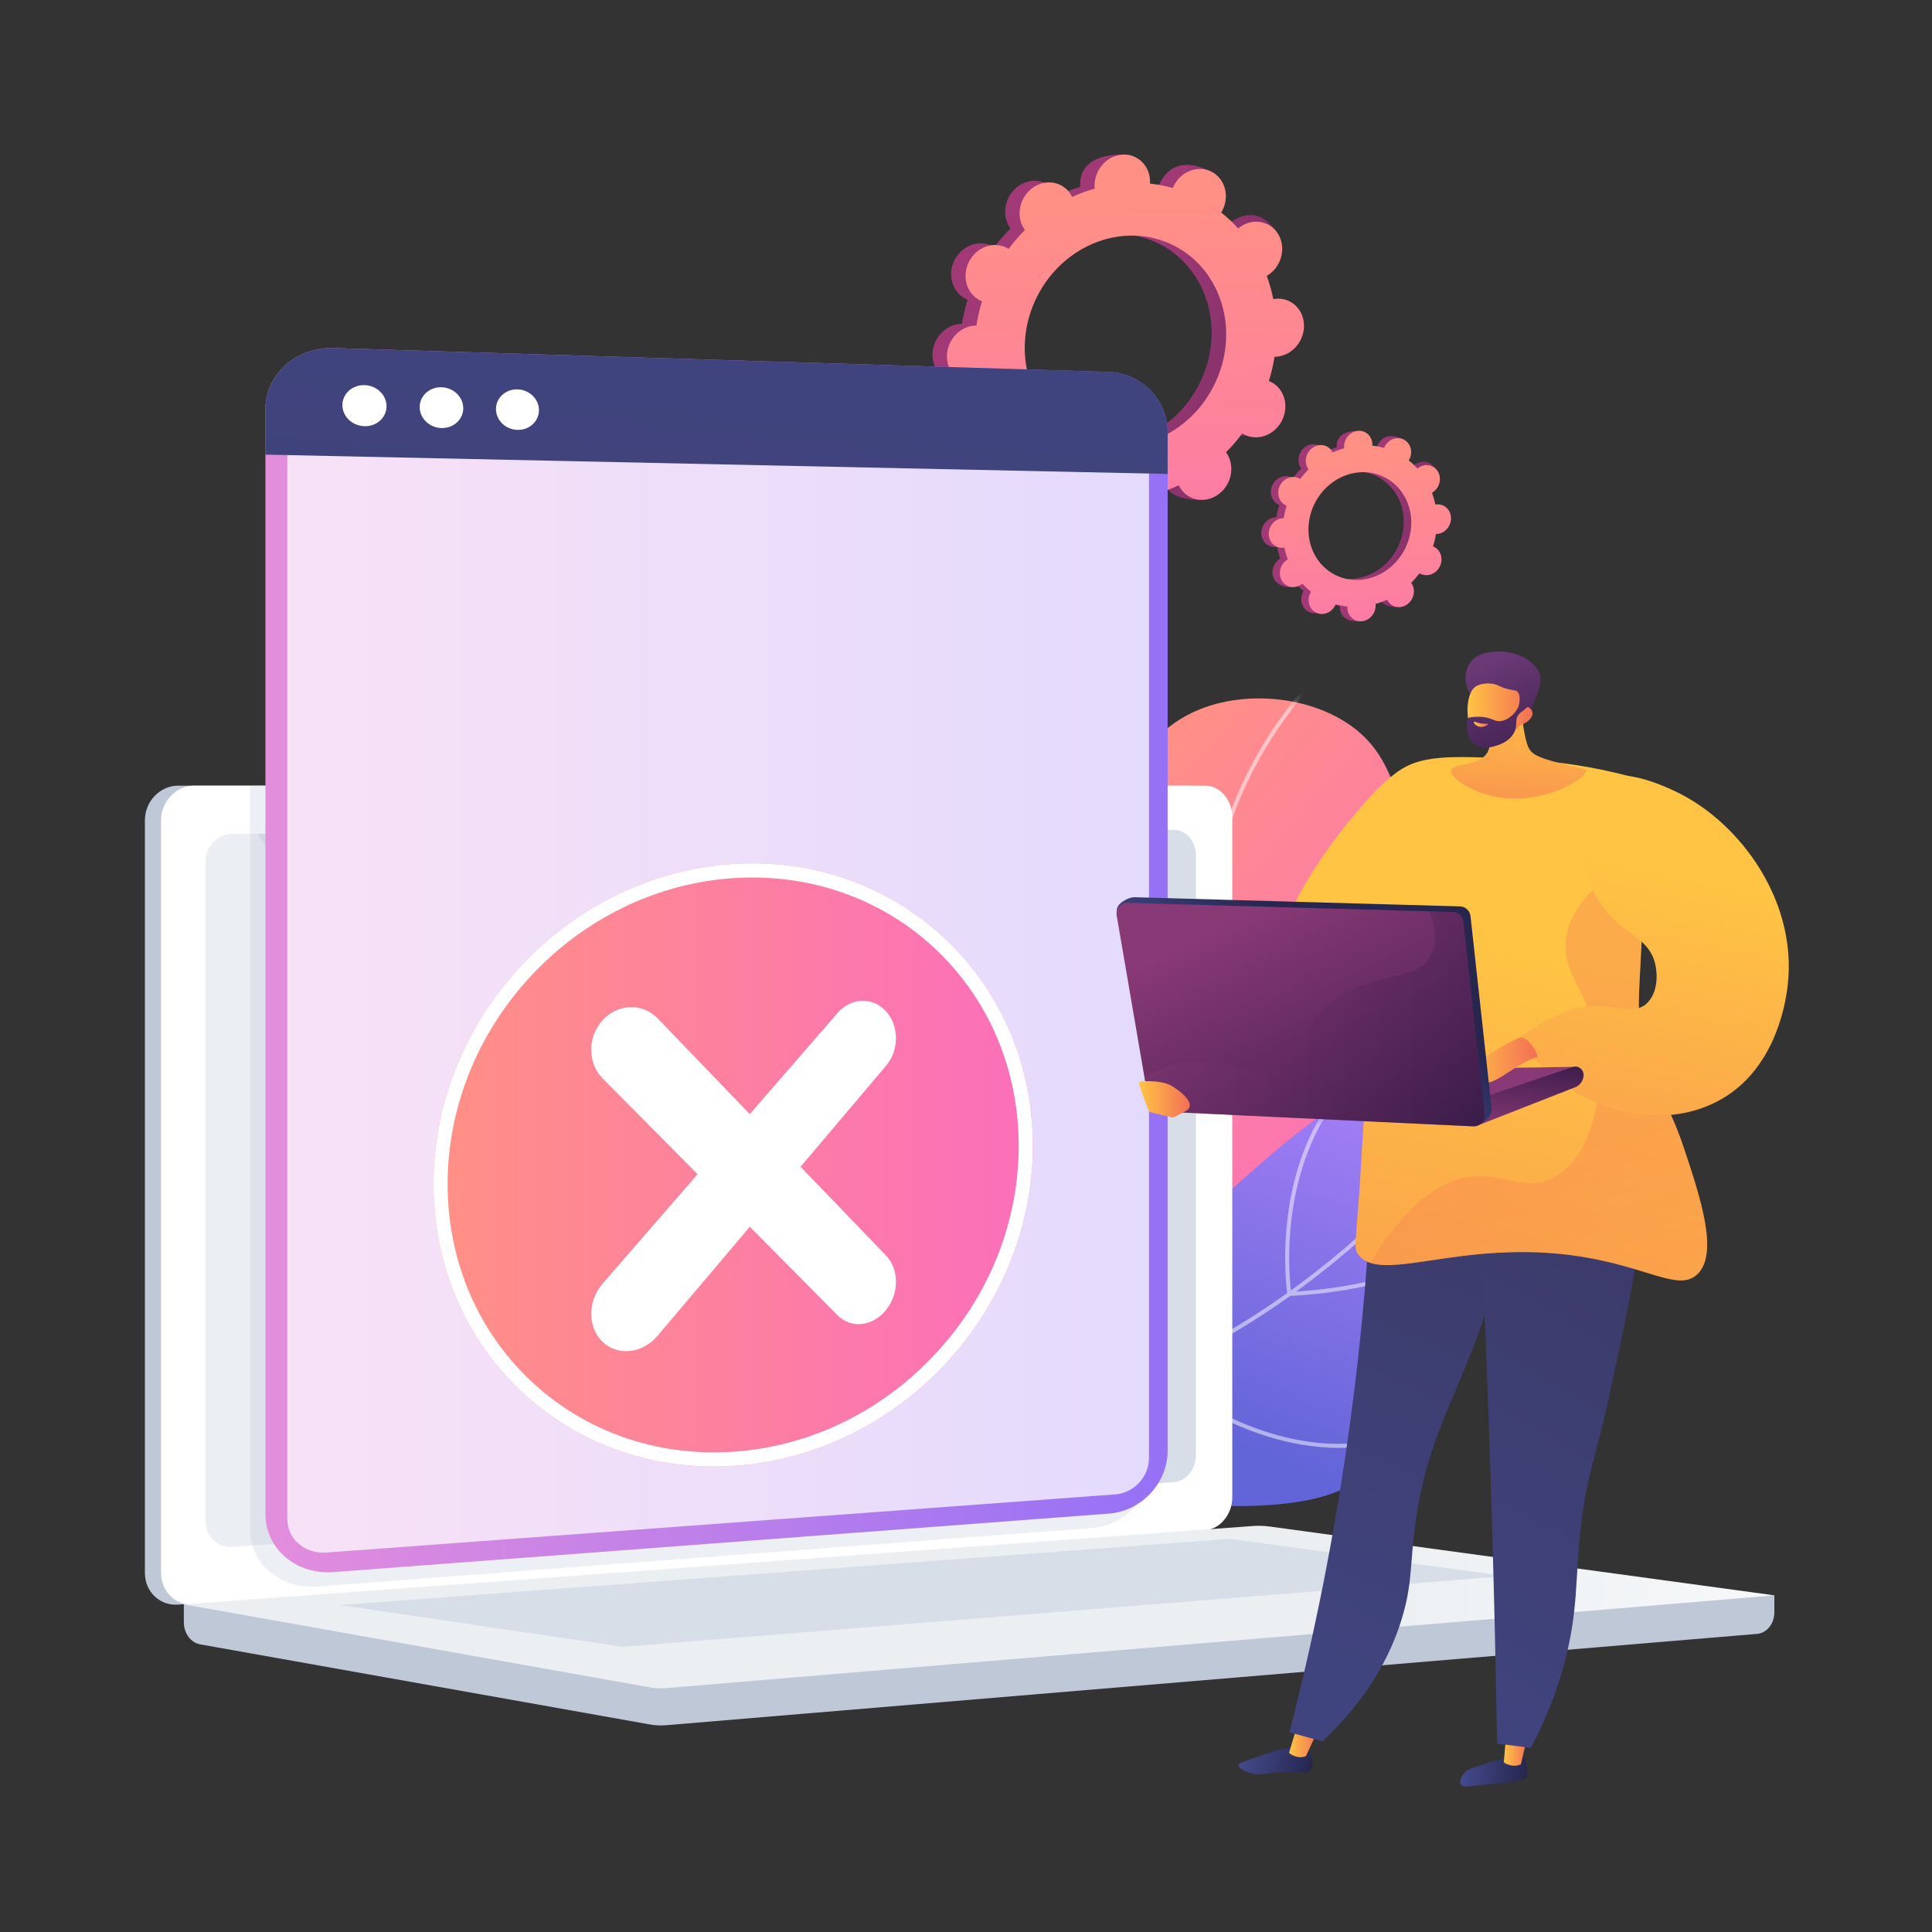 <svg width="200" height="200" viewBox="0 0 200 200" fill="none" xmlns="http://www.w3.org/2000/svg">
<rect x="0" y="0" width="200" height="200" fill="#333333" stroke="none"/>
<path d="M105.185 146.096C100.369 147.429 96.62 141.88 99.654 137.911C100.597 136.678 101.491 135.349 102.314 133.918C108.43 123.284 105.269 116.303 110.777 97.054C114.26 84.883 116.813 76.425 124.168 73.44C129.932 71.101 137.954 72.404 141.857 76.949C145.103 80.728 145.881 87.191 145.501 91.564C145.192 95.128 144.096 97.492 145.603 99.798C147.144 102.156 149.585 101.673 151.117 103.52C154.224 107.265 149.66 115.85 148.922 117.238C140.717 132.673 122.699 139.873 114.802 142.919C112.141 143.945 108.923 145.06 105.185 146.096Z" fill="url(#paint0_linear_131_7824)"/>
<mask id="mask0_131_7824" style="mask-type:luminance" maskUnits="userSpaceOnUse" x="97" y="72" width="56" height="75">
<path d="M103.636 146.512C99.24 147.657 95.913 142.493 98.801 138.986C100.058 137.46 101.246 135.776 102.314 133.918C108.43 123.284 105.269 116.303 110.778 97.054C114.26 84.883 116.813 76.425 124.168 73.44C129.932 71.101 137.954 72.404 141.857 76.949C145.103 80.728 145.881 87.191 145.501 91.564C145.192 95.128 144.096 97.492 145.604 99.798C147.144 102.156 149.585 101.673 151.117 103.52C154.224 107.265 149.66 115.85 148.922 117.238C140.717 132.673 122.699 139.873 114.802 142.919C111.781 144.085 108.041 145.364 103.636 146.512Z" fill="white"/>
</mask>
<g mask="url(#mask0_131_7824)">
<g opacity="0.5">
<path d="M80.282 151.471L80.236 151.055C87.955 150.191 94.824 148.561 100.652 146.21C109.242 142.744 115.308 137.796 118.679 131.501C121.321 126.57 122.266 120.998 123.575 113.286C124.619 107.129 124.804 102.671 124.967 98.737C125.181 93.592 125.35 89.528 127.36 84.084C129.399 78.56 132.72 73.401 137.229 68.751L137.529 69.042C133.061 73.651 129.772 78.76 127.752 84.229C125.765 89.612 125.598 93.646 125.386 98.755C125.222 102.701 125.036 107.173 123.987 113.356C122.722 120.816 121.722 126.708 119.048 131.699C115.629 138.082 109.492 143.095 100.809 146.598C94.945 148.963 88.039 150.602 80.282 151.471Z" fill="white"/>
<path d="M124.507 109.036L124.321 108.891C124.285 108.863 120.724 106.049 117.772 100.885C115.047 96.119 112.291 88.315 114.638 78.201L115.046 78.296C112.73 88.277 115.447 95.976 118.135 100.677C120.666 105.104 123.638 107.77 124.396 108.411C130.496 98.362 138.106 93.031 143.432 90.326C149.249 87.371 153.685 86.819 153.729 86.814L153.779 87.229C153.735 87.234 149.358 87.781 143.604 90.708C138.295 93.408 130.694 98.744 124.629 108.834L124.507 109.036Z" fill="white"/>
<path d="M121.181 125.582L121.129 125.439C121.104 125.371 118.624 118.575 114.805 112.25C111.01 105.965 99.56 101.174 99.445 101.126L99.605 100.739C99.721 100.788 111.297 105.63 115.163 112.033C118.695 117.883 121.088 124.132 121.469 125.152C134.929 124.51 155.745 98.745 155.954 98.484L156.281 98.746C156.228 98.811 150.92 105.405 144.005 111.969C134.698 120.804 127.069 125.383 121.333 125.577L121.181 125.582Z" fill="white"/>
<path d="M111.154 146.061C106.491 146.061 103.51 145.672 103.468 145.666L103.054 145.611L103.346 145.313C107.956 140.595 108.986 134.661 106.406 127.675C104.475 122.444 101.136 118.565 101.103 118.527L101.419 118.253C101.453 118.292 104.841 122.229 106.799 127.53C109.347 134.431 108.356 140.565 103.937 145.3C105.451 145.463 110.98 145.955 118.209 145.347C126.03 144.689 137.497 142.571 147.711 136.22L167.557 123.878L167.778 124.233L147.932 136.575C137.644 142.972 126.103 145.104 118.233 145.765C115.616 145.985 113.22 146.061 111.154 146.061Z" fill="white"/>
</g>
</g>
<path d="M95.408 146.585C102.094 150.502 111.171 154.537 121.504 155.557C124.142 155.817 140.433 157.425 142.301 150.66C142.959 148.277 141.272 146.867 142.096 143.666C143.072 139.872 146.066 139.423 149.839 136.169C152.09 134.228 158.677 128.546 156.687 122.148C155.497 118.325 151.298 114.419 147.117 113.154C140.984 111.299 136.092 115.488 127.936 122.72C120.707 129.131 120.264 131.472 114.977 135.998C111.054 139.357 104.898 143.546 95.408 146.585Z" fill="url(#paint1_linear_131_7824)"/>
<mask id="mask1_131_7824" style="mask-type:luminance" maskUnits="userSpaceOnUse" x="95" y="112" width="63" height="44">
<path d="M95.408 146.585C102.094 150.502 111.171 154.537 121.504 155.557C124.142 155.817 140.433 157.425 142.301 150.66C142.959 148.277 141.272 146.867 142.096 143.666C143.072 139.872 146.066 139.423 149.839 136.169C152.09 134.228 158.677 128.546 156.687 122.148C155.497 118.325 151.298 114.419 147.117 113.154C140.984 111.299 136.092 115.488 127.936 122.72C120.707 129.131 120.264 131.472 114.977 135.998C111.054 139.357 104.898 143.546 95.408 146.585Z" fill="white"/>
</mask>
<g mask="url(#mask1_131_7824)">
<g opacity="0.5">
<path d="M98.844 146.676C94.664 146.676 90.567 146.088 86.568 144.91C78.814 142.626 71.706 138.305 65.442 132.067L65.737 131.771C71.951 137.959 78.999 142.245 86.686 144.509C96.924 147.524 107.826 146.635 119.089 141.869C130.823 136.902 140.009 128.971 145.648 123.193C149.548 119.197 152.31 113.873 153.857 107.371L154.264 107.468C152.7 114.045 149.902 119.434 145.948 123.485C140.281 129.291 131.05 137.261 119.252 142.254C112.292 145.2 105.465 146.676 98.844 146.676Z" fill="white"/>
<path d="M133.296 134.167L133.266 133.981C133.244 133.844 131.196 120.199 139.865 111.453L140.162 111.748C132.193 119.788 133.443 132.072 133.654 133.729C153.165 132.667 159.107 122.035 160.467 118.792C160.505 118.702 160.53 118.645 160.541 118.626L160.902 118.839L160.721 118.733L160.904 118.835C160.894 118.853 160.878 118.894 160.853 118.954C159.465 122.264 153.39 133.142 133.483 134.157L133.296 134.167Z" fill="white"/>
<path d="M138.68 149.887C138.657 149.887 138.634 149.887 138.611 149.887C134.224 149.874 127.302 148.519 119.237 142.142L119.149 142.072L119.158 141.961C119.166 141.856 120.082 131.396 127.388 120.674L134.748 109.873L135.093 110.108L127.734 120.909C120.895 130.945 119.704 140.74 119.586 141.884C123.989 145.349 130.837 149.445 138.612 149.469C138.634 149.469 138.657 149.469 138.678 149.469C143.304 149.469 146.088 148.003 146.116 147.988L146.314 148.357C146.197 148.42 143.408 149.887 138.68 149.887Z" fill="white"/>
</g>
</g>
<path d="M146.289 59.31C146.999 59.671 147.89 59.34 148.28 58.572C148.67 57.804 148.411 56.889 147.701 56.529C147.665 56.51 147.627 56.495 147.59 56.48C147.721 56.055 147.821 55.626 147.887 55.198C147.928 55.198 147.969 55.197 148.01 55.193C148.82 55.121 149.462 54.377 149.445 53.532C149.428 52.687 148.758 52.06 147.949 52.132C147.907 52.136 147.865 52.143 147.824 52.15C147.739 51.731 147.623 51.322 147.477 50.926C147.515 50.904 147.552 50.882 147.588 50.856C148.28 50.371 148.502 49.414 148.082 48.718C147.663 48.022 146.762 47.851 146.069 48.336C146.034 48.361 146 48.388 145.967 48.415C145.694 48.113 145.394 47.833 145.069 47.577C145.092 47.539 145.115 47.502 145.135 47.462C145.525 46.694 146.034 45.855 145.319 45.506C143.666 44.698 142.956 45.389 142.566 46.157C142.546 46.197 142.528 46.238 142.512 46.278C142.114 46.167 141.71 46.09 141.305 46.048C141.308 46.005 141.31 45.962 141.309 45.919C141.292 45.074 141.542 44.616 140.73 44.6C138.959 44.566 138.361 45.335 138.378 46.18C138.379 46.224 138.382 46.268 138.387 46.31C137.981 46.426 137.582 46.574 137.194 46.753C137.176 46.715 137.156 46.678 137.135 46.642C136.715 45.946 135.814 45.775 135.122 46.26C134.429 46.745 134.208 47.702 134.627 48.398C134.649 48.434 134.672 48.467 134.696 48.5C134.389 48.807 134.102 49.14 133.837 49.497C133.803 49.475 133.768 49.454 133.731 49.436C133.022 49.076 132.13 49.406 131.74 50.174C131.351 50.943 131.609 51.857 132.319 52.217C132.355 52.236 132.393 52.252 132.431 52.267C132.299 52.692 132.199 53.12 132.133 53.549C132.092 53.549 132.051 53.549 132.01 53.553C131.201 53.625 130.558 54.369 130.575 55.214C130.592 56.059 131.262 56.686 132.071 56.614C132.114 56.61 132.155 56.604 132.197 56.596C132.281 57.015 132.397 57.424 132.543 57.82C132.506 57.842 132.469 57.865 132.433 57.89C131.74 58.375 131.519 59.333 131.938 60.028C132.357 60.724 133.746 61.048 134.438 60.563C134.474 60.538 134.02 60.358 134.053 60.331C134.327 60.634 134.626 60.914 134.951 61.169C134.928 61.207 134.906 61.245 134.886 61.285C134.496 62.053 134.755 62.967 135.464 63.327C136.173 63.688 137.064 63.357 137.455 62.589C137.475 62.549 137.492 62.508 137.509 62.468C137.907 62.579 138.31 62.656 138.715 62.698C138.713 62.741 138.711 62.784 138.712 62.827C138.729 63.672 139.399 64.299 140.208 64.227C141.017 64.155 141.66 63.411 141.643 62.566C141.642 62.522 141.638 62.478 141.634 62.436C142.04 62.32 142.438 62.172 142.826 61.993C142.845 62.031 142.864 62.068 142.886 62.105C143.305 62.8 144.206 62.971 144.899 62.486C145.591 62.001 145.813 61.044 145.393 60.348C145.372 60.312 145.348 60.279 145.324 60.246C145.631 59.939 145.918 59.606 146.183 59.249C146.218 59.271 146.253 59.292 146.289 59.31ZM137.446 59.423C134.871 58.115 133.931 54.794 135.347 52.005C136.763 49.217 139.998 48.016 142.574 49.324C145.149 50.631 146.089 53.952 144.673 56.741C143.258 59.53 140.022 60.73 137.446 59.423Z" fill="url(#paint2_linear_131_7824)"/>
<path d="M148.01 55.193C148.82 55.121 149.462 54.377 149.445 53.532C149.428 52.687 148.758 52.06 147.949 52.132C147.907 52.136 147.865 52.143 147.824 52.15C147.739 51.731 147.623 51.322 147.477 50.926C147.514 50.904 147.551 50.882 147.588 50.856C148.28 50.371 149.137 49.199 148.648 48.55C147.721 47.318 146.762 47.851 146.069 48.336C146.034 48.361 146 48.388 145.967 48.415C145.694 48.113 145.394 47.833 145.069 47.577C145.092 47.539 145.114 47.502 145.135 47.462C145.347 47.044 145.366 46.583 145.225 46.191C144.557 47.368 143.897 48.55 143.249 49.739C145.304 51.244 145.958 54.211 144.673 56.741C143.585 58.885 141.422 60.088 139.309 59.937C139.215 60.182 139.123 60.427 139.022 60.669C138.748 61.326 138.437 61.969 138.125 62.612C138.321 62.649 138.518 62.678 138.715 62.699C138.713 62.741 138.711 62.784 138.712 62.827C138.728 63.673 139.242 64.391 140.708 64.313C141.52 64.27 141.659 63.411 141.642 62.566C141.641 62.522 141.638 62.479 141.633 62.436C142.039 62.32 142.438 62.172 142.826 61.993C142.844 62.031 142.864 62.068 142.886 62.105C143.305 62.801 144.76 63.096 145.452 62.611C146.144 62.126 145.812 61.044 145.393 60.348C145.372 60.312 145.348 60.279 145.324 60.246C145.631 59.94 145.918 59.607 146.183 59.249C146.218 59.271 146.252 59.292 146.289 59.311C146.998 59.671 147.89 59.34 148.28 58.572C148.67 57.804 148.411 56.889 147.701 56.529C147.665 56.51 147.627 56.495 147.589 56.48C147.721 56.055 147.821 55.626 147.887 55.198C147.928 55.198 147.969 55.197 148.01 55.193Z" fill="url(#paint3_linear_131_7824)"/>
<path d="M147.052 59.397C147.761 59.757 148.653 59.427 149.043 58.658C149.433 57.891 149.174 56.976 148.464 56.616C148.428 56.597 148.39 56.581 148.352 56.566C148.484 56.141 148.584 55.713 148.65 55.285C148.691 55.284 148.732 55.284 148.773 55.28C149.583 55.208 150.225 54.464 150.208 53.619C150.191 52.773 149.521 52.147 148.712 52.219C148.67 52.223 148.628 52.229 148.587 52.237C148.502 51.818 148.386 51.409 148.24 51.013C148.277 50.991 148.314 50.968 148.351 50.943C149.043 50.458 149.264 49.501 148.845 48.805C148.426 48.109 147.525 47.938 146.832 48.423C146.797 48.448 146.763 48.474 146.73 48.502C146.457 48.199 146.157 47.919 145.832 47.663C145.855 47.626 145.877 47.588 145.898 47.548C146.288 46.78 146.029 45.866 145.319 45.506C144.61 45.145 143.719 45.476 143.329 46.244C143.309 46.284 143.291 46.325 143.275 46.365C142.877 46.254 142.473 46.177 142.068 46.135C142.07 46.092 142.072 46.049 142.072 46.006C142.055 45.16 141.385 44.534 140.575 44.606C139.766 44.678 139.124 45.422 139.141 46.267C139.142 46.311 139.145 46.354 139.15 46.397C138.744 46.513 138.345 46.661 137.957 46.84C137.939 46.802 137.919 46.765 137.898 46.728C137.478 46.032 136.577 45.861 135.885 46.347C135.192 46.832 134.971 47.789 135.39 48.485C135.412 48.521 135.435 48.554 135.459 48.587C135.152 48.894 134.865 49.227 134.6 49.584C134.566 49.562 134.531 49.541 134.494 49.523C133.785 49.162 132.893 49.493 132.503 50.261C132.114 51.029 132.372 51.944 133.082 52.304C133.118 52.323 133.156 52.339 133.194 52.353C133.062 52.778 132.962 53.207 132.896 53.635C132.855 53.635 132.814 53.636 132.773 53.64C131.964 53.712 131.321 54.456 131.338 55.301C131.355 56.146 132.025 56.773 132.834 56.701C132.877 56.697 132.918 56.69 132.959 56.683C133.044 57.102 133.16 57.511 133.306 57.907C133.269 57.929 133.232 57.951 133.195 57.977C132.503 58.462 132.282 59.419 132.701 60.115C133.12 60.811 134.022 60.982 134.714 60.497C134.749 60.472 134.783 60.445 134.816 60.418C135.089 60.72 135.389 61 135.714 61.256C135.691 61.294 135.669 61.331 135.648 61.371C135.258 62.139 135.517 63.054 136.227 63.414C136.936 63.774 137.827 63.444 138.217 62.675C138.238 62.636 138.255 62.595 138.272 62.555C138.67 62.666 139.073 62.743 139.478 62.785C139.476 62.828 139.474 62.871 139.475 62.914C139.492 63.759 140.161 64.386 140.971 64.314C141.78 64.242 142.422 63.498 142.405 62.653C142.405 62.608 142.401 62.565 142.396 62.522C142.802 62.407 143.201 62.259 143.589 62.08C143.608 62.117 143.627 62.155 143.649 62.191C144.068 62.887 144.969 63.058 145.662 62.573C146.354 62.088 146.575 61.13 146.156 60.435C146.135 60.399 146.111 60.366 146.087 60.333C146.394 60.026 146.681 59.693 146.946 59.336C146.981 59.357 147.015 59.379 147.052 59.397ZM138.209 59.509C135.634 58.202 134.694 54.881 136.11 52.092C137.526 49.303 140.761 48.103 143.337 49.41C145.912 50.718 146.852 54.039 145.436 56.828C144.02 59.616 140.785 60.817 138.209 59.509Z" fill="url(#paint4_linear_131_7824)"/>
<path d="M127.313 44.817C128.703 45.523 130.448 44.875 131.212 43.37C131.976 41.866 131.469 40.074 130.08 39.368C130.008 39.332 129.934 39.301 129.86 39.272C130.119 38.439 130.313 37.6 130.444 36.761C130.523 36.761 130.603 36.759 130.685 36.752C132.27 36.611 133.528 35.154 133.495 33.498C133.462 31.842 132.15 30.614 130.564 30.756C130.482 30.763 130.4 30.776 130.319 30.791C130.154 29.97 129.927 29.169 129.64 28.393C129.713 28.35 129.786 28.306 129.857 28.256C131.213 27.306 131.647 25.431 130.825 24.067C130.004 22.704 128.238 22.369 126.882 23.32C126.813 23.368 126.747 23.421 126.683 23.474C126.147 22.882 125.559 22.333 124.924 21.832C124.968 21.759 125.012 21.685 125.052 21.607C125.816 20.102 126.814 18.459 125.413 17.775C122.174 16.194 120.784 17.547 120.02 19.052C119.98 19.13 119.946 19.209 119.913 19.288C119.134 19.071 118.344 18.92 117.55 18.837C117.555 18.754 117.558 18.67 117.557 18.585C117.523 16.929 118.015 16.033 116.423 16.002C112.953 15.935 111.782 17.441 111.816 19.097C111.817 19.183 111.825 19.268 111.833 19.352C111.038 19.579 110.257 19.868 109.497 20.219C109.461 20.145 109.423 20.072 109.38 20C108.559 18.637 106.793 18.302 105.437 19.253C104.08 20.203 103.647 22.078 104.468 23.442C104.51 23.511 104.556 23.577 104.603 23.641C104.003 24.242 103.44 24.894 102.92 25.594C102.853 25.552 102.785 25.511 102.713 25.474C101.323 24.768 99.578 25.416 98.814 26.921C98.05 28.425 98.557 30.217 99.947 30.923C100.019 30.959 100.092 30.99 100.166 31.019C99.908 31.852 99.713 32.691 99.582 33.53C99.503 33.531 99.423 33.532 99.342 33.539C97.756 33.68 96.498 35.137 96.531 36.793C96.564 38.449 97.876 39.676 99.462 39.535C99.545 39.528 99.626 39.515 99.707 39.5C99.873 40.321 100.099 41.123 100.386 41.898C100.313 41.941 100.24 41.985 100.169 42.035C98.813 42.985 98.379 44.861 99.201 46.224C100.022 47.587 102.742 48.221 104.098 47.27C104.168 47.221 103.279 46.87 103.344 46.817C103.879 47.409 104.467 47.958 105.103 48.459C105.058 48.532 105.014 48.606 104.975 48.684C104.211 50.189 104.718 51.981 106.107 52.686C107.497 53.392 109.243 52.744 110.007 51.239C110.046 51.161 110.08 51.082 110.113 51.003C110.893 51.221 111.682 51.371 112.477 51.454C112.472 51.538 112.468 51.621 112.469 51.706C112.503 53.362 113.815 54.59 115.4 54.449C116.985 54.307 118.244 52.85 118.211 51.195C118.209 51.108 118.202 51.023 118.193 50.94C118.988 50.713 119.769 50.423 120.529 50.072C120.566 50.146 120.603 50.22 120.646 50.291C121.467 51.654 123.233 51.989 124.589 51.039C125.946 50.089 126.379 48.213 125.558 46.85C125.516 46.78 125.47 46.715 125.423 46.65C126.023 46.049 126.586 45.397 127.106 44.697C127.173 44.739 127.241 44.781 127.313 44.817ZM109.991 45.037C104.946 42.475 103.104 35.97 105.878 30.507C108.652 25.044 114.99 22.692 120.035 25.254C125.08 27.816 126.922 34.321 124.148 39.783C121.375 45.246 115.036 47.598 109.991 45.037Z" fill="url(#paint5_linear_131_7824)"/>
<path d="M130.685 36.752C132.27 36.611 133.528 35.154 133.495 33.498C133.462 31.842 132.15 30.615 130.564 30.756C130.481 30.763 130.4 30.776 130.319 30.791C130.154 29.97 129.927 29.169 129.64 28.393C129.713 28.35 129.786 28.306 129.857 28.256C131.213 27.306 132.891 25.01 131.934 23.738C130.118 21.325 128.238 22.369 126.882 23.32C126.813 23.368 126.747 23.421 126.683 23.474C126.147 22.882 125.559 22.333 124.924 21.832C124.968 21.759 125.012 21.685 125.052 21.607C125.467 20.788 125.504 19.885 125.23 19.118C123.919 21.423 122.627 23.739 121.358 26.067C125.383 29.016 126.664 34.828 124.148 39.784C122.016 43.983 117.778 46.34 113.64 46.045C113.456 46.524 113.275 47.005 113.077 47.479C112.541 48.766 111.931 50.026 111.321 51.284C111.705 51.356 112.09 51.413 112.477 51.454C112.472 51.538 112.468 51.621 112.47 51.706C112.503 53.362 113.508 54.769 116.381 54.616C117.971 54.532 118.244 52.85 118.211 51.194C118.209 51.108 118.202 51.023 118.193 50.939C118.988 50.713 119.769 50.423 120.529 50.072C120.566 50.146 120.603 50.219 120.646 50.291C121.467 51.654 124.317 52.233 125.673 51.283C127.03 50.333 126.379 48.213 125.558 46.849C125.516 46.78 125.47 46.714 125.423 46.65C126.023 46.049 126.586 45.397 127.106 44.697C127.173 44.739 127.241 44.781 127.313 44.817C128.703 45.523 130.448 44.875 131.212 43.37C131.976 41.866 131.469 40.074 130.08 39.368C130.008 39.332 129.934 39.301 129.86 39.272C130.119 38.439 130.313 37.6 130.444 36.761C130.523 36.761 130.603 36.759 130.685 36.752Z" fill="url(#paint6_linear_131_7824)"/>
<path d="M128.808 44.987C130.197 45.693 131.943 45.045 132.707 43.54C133.471 42.035 132.964 40.244 131.574 39.538C131.502 39.502 131.429 39.471 131.355 39.442C131.613 38.609 131.808 37.77 131.938 36.931C132.018 36.931 132.098 36.929 132.179 36.922C133.764 36.781 135.023 35.324 134.989 33.668C134.956 32.012 133.644 30.785 132.059 30.926C131.976 30.933 131.895 30.946 131.814 30.961C131.648 30.14 131.421 29.339 131.135 28.563C131.208 28.52 131.28 28.476 131.351 28.426C132.708 27.476 133.141 25.601 132.32 24.237C131.498 22.874 129.733 22.539 128.377 23.489C128.307 23.538 128.242 23.591 128.177 23.644C127.641 23.052 127.054 22.503 126.418 22.002C126.463 21.929 126.507 21.855 126.546 21.777C127.31 20.272 126.803 18.48 125.413 17.775C124.024 17.07 122.278 17.717 121.514 19.222C121.475 19.3 121.44 19.379 121.408 19.458C120.628 19.241 119.838 19.09 119.044 19.007C119.049 18.923 119.053 18.84 119.051 18.755C119.018 17.099 117.706 15.871 116.121 16.013C114.535 16.154 113.277 17.611 113.31 19.267C113.312 19.353 113.319 19.438 113.328 19.522C112.532 19.748 111.751 20.038 110.991 20.389C110.955 20.315 110.918 20.242 110.875 20.17C110.053 18.807 108.288 18.472 106.931 19.422C105.575 20.373 105.142 22.248 105.963 23.611C106.005 23.681 106.051 23.747 106.098 23.811C105.497 24.412 104.935 25.064 104.415 25.764C104.348 25.722 104.28 25.68 104.208 25.644C102.818 24.938 101.072 25.586 100.308 27.091C99.544 28.595 100.052 30.387 101.441 31.093C101.513 31.129 101.587 31.16 101.66 31.189C101.402 32.022 101.207 32.861 101.077 33.7C100.997 33.7 100.917 33.702 100.836 33.709C99.251 33.85 97.993 35.307 98.026 36.963C98.059 38.619 99.371 39.846 100.956 39.705C101.039 39.698 101.121 39.685 101.202 39.67C101.367 40.491 101.594 41.292 101.88 42.068C101.807 42.111 101.735 42.155 101.664 42.205C100.308 43.155 99.874 45.03 100.695 46.394C101.517 47.757 103.282 48.092 104.639 47.142C104.708 47.093 104.774 47.04 104.838 46.987C105.374 47.579 105.961 48.128 106.597 48.629C106.553 48.702 106.509 48.776 106.469 48.854C105.705 50.359 106.212 52.151 107.602 52.856C108.992 53.562 110.737 52.914 111.501 51.409C111.541 51.331 111.575 51.252 111.608 51.173C112.387 51.39 113.177 51.541 113.971 51.624C113.966 51.708 113.962 51.791 113.964 51.876C113.997 53.532 115.309 54.76 116.895 54.618C118.48 54.477 119.738 53.02 119.705 51.364C119.703 51.278 119.696 51.193 119.688 51.109C120.483 50.883 121.264 50.593 122.024 50.242C122.06 50.316 122.098 50.39 122.141 50.461C122.962 51.824 124.728 52.159 126.084 51.209C127.44 50.258 127.874 48.383 127.053 47.02C127.01 46.95 126.964 46.884 126.917 46.82C127.518 46.219 128.081 45.567 128.6 44.867C128.668 44.909 128.736 44.95 128.808 44.987ZM111.486 45.207C106.44 42.645 104.599 36.14 107.372 30.677C110.146 25.214 116.484 22.863 121.53 25.424C126.575 27.986 128.416 34.491 125.643 39.953C122.869 45.416 116.531 47.768 111.486 45.207Z" fill="url(#paint7_linear_131_7824)"/>
<path d="M183.681 165.149L19.032 163.725V167.936C19.032 169.079 19.75 170.051 20.723 170.224L67.281 178.517C67.833 178.615 68.393 178.641 68.951 178.594L181.892 169.14C182.9 169.056 183.681 168.081 183.681 166.906V165.149Z" fill="#BFC8D6"/>
<path d="M125.891 84.566V155.012C125.891 155.9 125.568 156.73 125.05 157.345C124.547 157.947 123.855 158.344 123.092 158.401L47.435 163.982L19.227 166.069H19.223L19.032 166.073L18.419 166.11C16.546 166.248 15 164.777 15 162.832V84.903C15 82.958 16.57 81.331 18.442 81.331H123.089C124.633 81.331 125.891 82.808 125.891 84.566Z" fill="#BFC8D6"/>
<path d="M127.565 84.566V155.012C127.565 156.37 126.811 157.582 125.762 158.115C125.746 158.123 125.727 158.131 125.711 158.139C125.611 158.187 125.508 158.232 125.403 158.267C125.379 158.276 125.355 158.284 125.332 158.293C125.313 158.297 125.293 158.304 125.276 158.308C125.2 158.331 125.123 158.348 125.045 158.363C124.951 158.382 124.856 158.395 124.758 158.401L124.228 158.436L48.929 163.977H48.925L20.109 166.101C19.832 166.122 19.56 166.12 19.301 166.071C19.276 166.067 19.252 166.069 19.227 166.069H19.223C19.159 166.069 19.075 166.03 19.011 166.011C17.666 165.644 16.674 164.386 16.674 162.832V84.903C16.674 82.958 18.239 81.331 20.112 81.331H124.758C126.302 81.331 127.565 82.808 127.565 84.566Z" fill="white"/>
<path d="M121.499 153.434L24.03 160.125C22.506 160.23 21.268 159.028 21.268 157.44V89.213C21.268 87.625 22.506 86.333 24.03 86.326L121.499 85.906C122.771 85.9 123.801 87.069 123.801 88.515V150.657C123.801 152.103 122.771 153.346 121.499 153.434Z" fill="#D8DEE8"/>
<path d="M76.13 83.513C76.13 84.237 75.592 84.826 74.927 84.828C74.261 84.83 73.72 84.243 73.72 83.518C73.72 82.792 74.261 82.203 74.927 82.203C75.592 82.202 76.13 82.789 76.13 83.513Z" fill="white"/>
<path opacity="0.48" d="M20.11 166.104L124.229 158.439L124.759 158.4C125.466 158.348 126.11 157.998 126.602 157.467C119.109 157.057 114.455 154.398 111.453 151.651C105.425 146.134 106.471 140.693 99.969 137.065C91.861 132.541 85.485 138.274 79.332 132.617C75.601 129.188 77.433 126.63 72.843 121.505C67.758 115.829 64.448 117.737 59.339 112.628C52.879 106.169 56.11 101.143 50.545 96.505C43.794 90.879 36.513 96.086 30.087 90.691C27.315 88.363 25.794 84.98 25 81.382H20.111C18.238 81.382 16.716 82.959 16.716 84.904V162.832C16.715 164.777 18.238 166.241 20.11 166.104Z" fill="white"/>
<path d="M129.689 157.973L19.032 166.082L67.281 174.675C67.833 174.773 68.393 174.8 68.951 174.753L183.681 165.149L131.449 158.028C130.865 157.948 130.276 157.93 129.689 157.973Z" fill="url(#paint8_linear_131_7824)"/>
<path d="M35.178 166.151L127.304 159.3L155.816 163.156L64.484 170.479L35.178 166.151Z" fill="#D8DEE8"/>
<path opacity="0.3" d="M119.196 81.331V151.673C119.196 152.322 119.066 152.957 118.877 153.557C118.612 154.407 118.157 155.19 117.584 155.862C116.481 157.156 114.884 158.036 113.102 158.172L37.331 163.89L32.862 164.227C31.785 164.31 30.764 164.162 29.85 163.827C28.013 163.158 26.646 161.739 26.101 159.928C25.936 159.387 25.88 158.813 25.88 158.21V81.331H119.196Z" fill="#BFC8D6"/>
<path d="M114.8 38.504L34.538 36.031C30.649 35.911 27.477 38.746 27.477 42.363V156.726C27.477 160.344 30.649 163.037 34.538 162.743L114.8 156.687C118.162 156.434 120.873 153.525 120.873 150.189V44.731C120.873 41.395 118.162 38.608 114.8 38.504Z" fill="url(#paint9_linear_131_7824)"/>
<path opacity="0.74" d="M29.741 157.248V41.74C29.741 39.658 31.565 38.024 33.807 38.089L115.435 40.462C117.374 40.518 118.941 42.125 118.941 44.052V150.954C118.941 152.881 117.374 154.558 115.435 154.701L33.807 160.718C31.565 160.883 29.741 159.33 29.741 157.248Z" fill="white"/>
<path d="M114.8 38.504L34.538 36.031C30.649 35.911 27.477 38.746 27.477 42.363V47.062L120.873 49.063V44.731C120.873 41.395 118.162 38.608 114.8 38.504Z" fill="url(#paint10_linear_131_7824)"/>
<path d="M40.015 42.053C40.015 43.225 38.995 44.15 37.734 44.12C36.471 44.089 35.445 43.111 35.445 41.935C35.445 40.759 36.471 39.834 37.734 39.869C38.995 39.904 40.015 40.882 40.015 42.053Z" fill="white"/>
<path d="M47.956 42.259C47.956 43.422 46.95 44.341 45.706 44.311C44.46 44.281 43.447 43.31 43.447 42.142C43.447 40.974 44.46 40.055 45.706 40.089C46.95 40.124 47.956 41.095 47.956 42.259Z" fill="white"/>
<path d="M55.792 42.461C55.792 43.617 54.799 44.531 53.572 44.501C52.342 44.471 51.343 43.507 51.343 42.346C51.343 41.186 52.342 40.273 53.572 40.307C54.799 40.341 55.792 41.305 55.792 42.461Z" fill="white"/>
<path d="M106.918 118.617C106.918 135.771 93.095 150.601 75.992 151.744C58.829 152.892 44.873 139.832 44.873 122.572C44.873 105.312 58.829 90.473 75.992 89.432C93.095 88.395 106.918 101.462 106.918 118.617Z" fill="url(#paint11_linear_131_7824)"/>
<path d="M77.891 90.839C85.362 90.839 92.307 93.679 97.448 98.837C102.61 104.015 105.453 111.04 105.453 118.617C105.453 126.544 102.379 134.204 96.798 140.186C91.214 146.169 83.79 149.755 75.894 150.283C75.23 150.328 74.558 150.35 73.899 150.35C66.433 150.35 59.491 147.515 54.351 142.366C49.184 137.19 46.338 130.16 46.338 122.572C46.338 106.099 59.68 91.889 76.08 90.894C76.681 90.858 77.29 90.839 77.891 90.839H77.891ZM77.889 89.374C77.262 89.374 76.628 89.394 75.991 89.432C58.829 90.473 44.873 105.312 44.873 122.572C44.873 139.126 57.709 151.815 73.899 151.815C74.59 151.815 75.289 151.792 75.991 151.745C93.095 150.601 106.918 135.771 106.918 118.617C106.918 102.101 94.107 89.374 77.889 89.374Z" fill="white"/>
<path d="M89.24 137.055C88.331 137.161 87.417 136.875 86.717 136.169L62.398 111.655C60.803 110.047 60.803 107.322 62.398 105.593C63.981 103.877 66.52 103.81 68.071 105.419L91.73 129.98C93.091 131.393 93.091 133.901 91.73 135.601C91.046 136.456 90.145 136.95 89.24 137.055Z" fill="white"/>
<path d="M65.255 139.846C64.225 139.965 63.191 139.668 62.398 138.922C60.803 137.422 60.803 134.697 62.398 132.86L86.717 104.85C88.115 103.24 90.359 103.181 91.73 104.697C93.091 106.202 93.091 108.709 91.73 110.318L68.071 138.28C67.297 139.195 66.278 139.726 65.255 139.846Z" fill="white"/>
<path d="M133.353 98.503C131.333 96.345 136.926 88.241 139.92 84.69C142.535 81.588 145.223 78.399 148.524 78.803C151.423 79.157 154.243 82.214 154.412 85.143C154.866 93.023 136.226 101.569 133.353 98.503Z" fill="url(#paint12_linear_131_7824)"/>
<path d="M157.612 181.781C157.993 182.09 158.063 182.862 158.108 183.367C158.129 183.593 158.139 183.705 158.114 183.785C157.93 184.366 156.804 184.427 155.037 184.607C152.246 184.893 151.415 185.112 151.197 184.697C150.992 184.308 151.487 183.67 151.543 183.6C151.843 183.222 152.211 183.085 152.923 182.85C154.24 182.417 155.13 182.18 155.399 182.108C157.082 181.659 157.363 181.578 157.612 181.781Z" fill="url(#paint13_linear_131_7824)"/>
<path d="M155.952 179.231L155.673 182.412C155.752 182.566 156.698 183.026 157.449 182.631L158.167 179.505L155.952 179.231Z" fill="url(#paint14_linear_131_7824)"/>
<path d="M135.475 181.372C135.931 181.876 136.035 182.803 135.639 183.26C135.249 183.709 134.663 183.372 133.001 183.421C131.222 183.475 130.757 183.895 129.547 183.561C129.059 183.426 128.196 183.098 128.212 182.75C128.224 182.504 128.663 182.377 130.13 181.886C132.213 181.188 132.204 181.15 132.647 181.077C133.758 180.893 134.873 180.708 135.475 181.372Z" fill="url(#paint15_linear_131_7824)"/>
<path d="M134.335 178.47L133.442 181.439C133.51 181.598 134.417 182.13 135.196 181.793L136.522 178.911L134.335 178.47Z" fill="url(#paint16_linear_131_7824)"/>
<path d="M142.266 113.434C142.139 123.413 141.458 134.634 139.823 146.825C138.209 158.874 135.945 169.761 133.477 179.334C134.616 179.64 135.755 179.947 136.893 180.253C139.783 177.559 143.428 173.317 145.187 167.324C146.279 163.604 145.915 161.692 146.607 157.116C147.71 149.831 149.943 146.014 152.251 140.139C154.326 134.859 156.777 127.112 158.092 116.755C152.817 115.648 147.542 114.541 142.266 113.434Z" fill="url(#paint17_linear_131_7824)"/>
<path d="M152.548 112.481C153.245 125.174 153.818 138.103 154.253 151.26C154.579 161.134 154.818 170.882 154.977 180.502C156.141 180.646 157.304 180.789 158.468 180.933C159.592 178.84 161.085 175.64 162.108 171.538C163.35 166.557 163.063 163.599 163.608 158.436C164.219 152.646 165.107 151.384 166.68 144.08C169.872 129.255 171.468 121.843 167.907 117.232C166.751 115.735 163.127 111.981 152.548 112.481Z" fill="url(#paint18_linear_131_7824)"/>
<path d="M169.504 80.582C166.779 79.816 162.786 78.92 157.896 78.643C150.921 78.249 147.433 78.052 144.962 79.713C139.254 83.549 143.673 92.403 141.337 114.352C141.003 117.487 140.928 120.643 140.686 123.786C140.286 128.99 140.195 129.273 140.557 129.8C142.828 133.107 151.299 128.119 163.715 130.091C170.662 131.194 173.813 133.735 175.716 131.902C177.936 129.764 176.032 124.015 174.393 119.065C172.512 113.384 171.35 113.311 170.282 109.032C169.166 104.56 169.841 102.257 170.015 95.205C170.098 91.83 170.08 86.808 169.504 80.582Z" fill="url(#paint19_linear_131_7824)"/>
<g opacity="0.3">
<path d="M152.62 121.788C155.865 121.534 157.97 123.369 160.771 121.939C164.613 119.978 165.847 113.878 165.602 109.56C165.23 103 161.484 101.271 162.13 97.031C162.479 94.738 164.117 91.693 169.995 88.583C170.073 91.201 170.058 93.432 170.015 95.205C169.841 102.257 169.166 104.56 170.282 109.032C171.35 113.311 172.512 113.384 174.393 119.065C176.032 124.015 177.936 129.764 175.716 131.902C173.813 133.735 170.662 131.194 163.715 130.091C153.017 128.392 145.252 131.855 141.854 130.732C145.959 123.948 149.683 122.018 152.62 121.788Z" fill="url(#paint20_linear_131_7824)"/>
</g>
<path d="M165.077 81.032C167.395 79.128 172.055 81.284 173.301 81.86C180.248 85.073 186.485 93.732 184.94 102.883C184.708 104.256 183.633 110.675 178.198 113.786C173.293 116.592 166.67 115.87 161.364 111.895C160.639 111.252 159.914 110.608 159.188 109.965C158.475 109.194 157.761 108.423 157.048 107.651C158.17 106.719 160.075 105.373 162.751 104.509C166.279 103.371 168.848 105.414 170.485 103.861C171.615 102.789 171.617 100.896 171.338 99.748C170.776 97.436 168.738 96.785 167.036 95.144C163.039 91.288 162.302 83.312 165.077 81.032Z" fill="url(#paint21_linear_131_7824)"/>
<path d="M131.77 110.906L162.836 110.442L154.575 114.429L131.69 112.932L131.77 110.906Z" fill="url(#paint22_linear_131_7824)"/>
<path d="M163.932 111.268V111.268C163.932 111.849 163.568 112.369 163.022 112.567L153.095 116.459L153.05 113.761L162.836 110.442C163.385 110.285 163.932 110.697 163.932 111.268Z" fill="url(#paint23_linear_131_7824)"/>
<path d="M159.148 109.43C159.339 109.387 158.22 107.157 157.341 107.414C156.462 107.672 152.164 110.163 151.773 111.188C151.382 112.214 151.382 112.214 151.382 112.214C151.382 112.214 153.257 112.361 154.42 111.97C155.583 111.579 157.598 109.776 159.148 109.43Z" fill="url(#paint24_linear_131_7824)"/>
<path d="M152.226 94.832L154.416 114.769C154.491 115.457 153.528 116.482 152.837 116.45L120.713 114.477C120.185 114.452 119.746 114.064 119.656 113.543L115.624 94.287C115.504 93.586 116.764 92.862 117.475 92.882L151.138 93.829C151.7 93.844 152.165 94.272 152.226 94.832Z" fill="url(#paint25_linear_131_7824)"/>
<path d="M151.492 95.413L153.682 115.351C153.757 116.039 153.2 116.631 152.509 116.599L119.979 115.059C119.451 115.034 119.012 114.645 118.922 114.125L115.599 94.78C115.478 94.079 116.03 93.443 116.74 93.463L150.404 94.41C150.966 94.426 151.431 94.854 151.492 95.413Z" fill="url(#paint26_linear_131_7824)"/>
<path opacity="0.3" d="M132.39 110.387C135.231 109.183 134.228 106.887 137.582 104.026C142.007 100.253 146.517 101.889 148.096 98.964C148.588 98.053 148.823 96.636 147.966 94.341L150.404 94.41C150.966 94.426 151.431 94.854 151.492 95.413L153.682 115.351C153.757 116.039 153.2 116.631 152.509 116.599L119.979 115.059C119.451 115.034 119.012 114.645 118.922 114.124L118.464 111.455C119.451 110.906 120.63 110.406 122.006 110.127C126.779 109.159 129.12 111.773 132.39 110.387Z" fill="url(#paint27_linear_131_7824)"/>
<path d="M117.929 112.27C117.877 112.11 117.989 111.944 118.158 111.935C118.845 111.9 120.44 111.886 121.32 112.425C122.463 113.126 123.942 114.404 122.697 115.049L121.534 115.651C121.481 115.679 121.423 115.687 121.364 115.675C120.951 115.584 119.212 115.198 119.022 115.102C118.849 115.015 118.186 113.047 117.929 112.27Z" fill="url(#paint28_linear_131_7824)"/>
<path d="M157.375 71.023C157.358 73.091 157.588 74.73 157.806 75.853C158.056 77.14 158.237 77.473 158.467 77.742C158.813 78.148 159.337 78.489 162.3 79.224C163.913 79.624 164.12 79.613 164.156 79.773C164.329 80.553 159.932 83.214 155.39 82.573C152.61 82.18 150.08 80.594 150.236 79.761C150.392 78.923 153.169 79.373 153.997 77.856C154.572 76.801 153.927 75.303 153.164 74.063C153.903 72.679 156.636 72.407 157.375 71.023Z" fill="url(#paint29_linear_131_7824)"/>
<path d="M152.215 71.84C151.559 70.969 151.518 69.447 152.274 68.485C152.925 67.657 153.949 67.54 154.562 67.469C156.338 67.263 158.579 68.005 159.358 69.64C159.82 70.608 158.821 72.621 158.665 72.983C158.487 73.392 158.166 73.533 157.869 73.842C157.457 74.271 156.813 74.953 155.76 76.094C155.678 75.758 155.554 75.341 155.357 74.889C155.281 74.715 154.975 74.036 154.513 73.473C153.588 72.344 152.837 72.666 152.215 71.84Z" fill="url(#paint30_linear_131_7824)"/>
<path d="M157.261 75.135C157.261 75.135 156.094 77.05 153.769 76.899C151.688 76.764 151.383 72.096 152.712 71.105C153.156 70.775 154.044 70.638 154.766 70.84C155.193 70.96 155.337 71.137 156.038 71.319C156.685 71.487 156.867 71.415 157.062 71.579C157.306 71.784 157.485 72.288 157.078 73.653C157.475 73.25 157.951 73.096 158.289 73.256C158.343 73.281 158.486 73.378 158.566 73.526C158.857 74.059 158.37 74.74 157.261 75.135Z" fill="url(#paint31_linear_131_7824)"/>
<path d="M157.156 71.3C157.056 71.375 157.363 71.749 157.386 72.279C157.43 73.308 156.389 74.543 155.327 74.648C154.698 74.71 154.526 74.331 153.487 74.221C152.844 74.153 152.309 74.235 151.973 74.309C151.646 75.437 151.953 76.562 152.708 77.084C153.52 77.646 154.557 77.305 154.991 77.163C155.281 77.067 156.21 76.764 156.696 75.911C157.203 75.023 156.706 74.487 157.287 73.886C157.58 73.583 157.964 73.452 158.339 72.865C158.441 72.706 158.509 72.565 158.55 72.47C158.013 71.901 157.302 71.191 157.156 71.3Z" fill="url(#paint32_linear_131_7824)"/>
<path d="M152.728 74.727C152.728 74.727 153.178 74.962 153.955 74.918C153.992 74.916 154.034 74.927 154.039 74.947C154.057 75.02 153.558 75.351 153.099 75.222C152.773 75.13 152.519 74.822 152.563 74.743C152.582 74.71 152.656 74.714 152.728 74.727Z" fill="url(#paint33_linear_131_7824)"/>
<defs>
<linearGradient id="paint0_linear_131_7824" x1="103.232" y1="95.522" x2="140.941" y2="127.954" gradientUnits="userSpaceOnUse">
<stop stop-color="#FF9085"/>
<stop offset="1" stop-color="#FB6FBB"/>
</linearGradient>
<linearGradient id="paint1_linear_131_7824" x1="136.656" y1="108.399" x2="121.91" y2="147.98" gradientUnits="userSpaceOnUse">
<stop stop-color="#AA80F9"/>
<stop offset="0.996" stop-color="#6165D7"/>
</linearGradient>
<linearGradient id="paint2_linear_131_7824" x1="163.41" y1="60.907" x2="141.26" y2="54.639" gradientUnits="userSpaceOnUse">
<stop stop-color="#311944"/>
<stop offset="1" stop-color="#A03976"/>
</linearGradient>
<linearGradient id="paint3_linear_131_7824" x1="163.352" y1="61.112" x2="141.202" y2="54.844" gradientUnits="userSpaceOnUse">
<stop stop-color="#311944"/>
<stop offset="1" stop-color="#A03976"/>
</linearGradient>
<linearGradient id="paint4_linear_131_7824" x1="140.68" y1="46.909" x2="141.026" y2="74.879" gradientUnits="userSpaceOnUse">
<stop stop-color="#FF9085"/>
<stop offset="1" stop-color="#FB6FBB"/>
</linearGradient>
<linearGradient id="paint5_linear_131_7824" x1="160.851" y1="47.944" x2="117.462" y2="35.665" gradientUnits="userSpaceOnUse">
<stop stop-color="#311944"/>
<stop offset="1" stop-color="#A03976"/>
</linearGradient>
<linearGradient id="paint6_linear_131_7824" x1="160.737" y1="48.346" x2="117.348" y2="36.067" gradientUnits="userSpaceOnUse">
<stop stop-color="#311944"/>
<stop offset="1" stop-color="#A03976"/>
</linearGradient>
<linearGradient id="paint7_linear_131_7824" x1="116.324" y1="20.524" x2="117.003" y2="75.315" gradientUnits="userSpaceOnUse">
<stop stop-color="#FF9085"/>
<stop offset="1" stop-color="#FB6FBB"/>
</linearGradient>
<linearGradient id="paint8_linear_131_7824" x1="57.492" y1="166.363" x2="222.141" y2="166.363" gradientUnits="userSpaceOnUse">
<stop offset="0.494" stop-color="#EBEFF2"/>
<stop offset="1" stop-color="white"/>
</linearGradient>
<linearGradient id="paint9_linear_131_7824" x1="27.477" y1="99.396" x2="120.873" y2="99.396" gradientUnits="userSpaceOnUse">
<stop offset="0.004" stop-color="#E38DDD"/>
<stop offset="1" stop-color="#9571F6"/>
</linearGradient>
<linearGradient id="paint10_linear_131_7824" x1="74.671" y1="41.059" x2="66.694" y2="113.158" gradientUnits="userSpaceOnUse">
<stop stop-color="#40447E"/>
<stop offset="0.996" stop-color="#3C3B6B"/>
</linearGradient>
<linearGradient id="paint11_linear_131_7824" x1="44.873" y1="120.594" x2="106.918" y2="120.594" gradientUnits="userSpaceOnUse">
<stop stop-color="#FF9085"/>
<stop offset="1" stop-color="#FB6FBB"/>
</linearGradient>
<linearGradient id="paint12_linear_131_7824" x1="142.816" y1="95.474" x2="122.737" y2="191.766" gradientUnits="userSpaceOnUse">
<stop stop-color="#FFC444"/>
<stop offset="0.996" stop-color="#F36F56"/>
</linearGradient>
<linearGradient id="paint13_linear_131_7824" x1="151.184" y1="183.204" x2="158.136" y2="183.405" gradientUnits="userSpaceOnUse">
<stop stop-color="#444B8C"/>
<stop offset="0.996" stop-color="#26264F"/>
</linearGradient>
<linearGradient id="paint14_linear_131_7824" x1="155.673" y1="181.009" x2="158.167" y2="181.009" gradientUnits="userSpaceOnUse">
<stop stop-color="#FFC444"/>
<stop offset="0.996" stop-color="#F36F56"/>
</linearGradient>
<linearGradient id="paint15_linear_131_7824" x1="128.609" y1="181.29" x2="135.733" y2="183.248" gradientUnits="userSpaceOnUse">
<stop stop-color="#444B8C"/>
<stop offset="0.996" stop-color="#26264F"/>
</linearGradient>
<linearGradient id="paint16_linear_131_7824" x1="133.442" y1="180.186" x2="136.522" y2="180.186" gradientUnits="userSpaceOnUse">
<stop stop-color="#FFC444"/>
<stop offset="0.996" stop-color="#F36F56"/>
</linearGradient>
<linearGradient id="paint17_linear_131_7824" x1="131.035" y1="169.262" x2="150.744" y2="124.834" gradientUnits="userSpaceOnUse">
<stop stop-color="#40447E"/>
<stop offset="0.996" stop-color="#3C3B6B"/>
</linearGradient>
<linearGradient id="paint18_linear_131_7824" x1="140.715" y1="171.367" x2="165.718" y2="129.687" gradientUnits="userSpaceOnUse">
<stop stop-color="#40447E"/>
<stop offset="0.996" stop-color="#3C3B6B"/>
</linearGradient>
<linearGradient id="paint19_linear_131_7824" x1="161.047" y1="99.275" x2="140.968" y2="195.567" gradientUnits="userSpaceOnUse">
<stop stop-color="#FFC444"/>
<stop offset="0.996" stop-color="#F36F56"/>
</linearGradient>
<linearGradient id="paint20_linear_131_7824" x1="166.55" y1="160.13" x2="157.736" y2="118.265" gradientUnits="userSpaceOnUse">
<stop stop-color="#FFC444"/>
<stop offset="0.996" stop-color="#F36F56"/>
</linearGradient>
<linearGradient id="paint21_linear_131_7824" x1="174.064" y1="90.593" x2="158.182" y2="166.762" gradientUnits="userSpaceOnUse">
<stop stop-color="#FFC444"/>
<stop offset="0.996" stop-color="#F36F56"/>
</linearGradient>
<linearGradient id="paint22_linear_131_7824" x1="142.688" y1="123.75" x2="146.446" y2="113.102" gradientUnits="userSpaceOnUse">
<stop stop-color="#311944"/>
<stop offset="1" stop-color="#893976"/>
</linearGradient>
<linearGradient id="paint23_linear_131_7824" x1="159.105" y1="108.323" x2="157.727" y2="117.843" gradientUnits="userSpaceOnUse">
<stop stop-color="#311944"/>
<stop offset="1" stop-color="#893976"/>
</linearGradient>
<linearGradient id="paint24_linear_131_7824" x1="151.382" y1="109.817" x2="159.17" y2="109.817" gradientUnits="userSpaceOnUse">
<stop stop-color="#FFC444"/>
<stop offset="0.996" stop-color="#F36F56"/>
</linearGradient>
<linearGradient id="paint25_linear_131_7824" x1="131.802" y1="109.157" x2="139.129" y2="98.753" gradientUnits="userSpaceOnUse">
<stop stop-color="#444B8C"/>
<stop offset="0.996" stop-color="#26264F"/>
</linearGradient>
<linearGradient id="paint26_linear_131_7824" x1="145.856" y1="126.375" x2="129.822" y2="93.805" gradientUnits="userSpaceOnUse">
<stop stop-color="#311944"/>
<stop offset="1" stop-color="#893976"/>
</linearGradient>
<linearGradient id="paint27_linear_131_7824" x1="153.689" y1="105.471" x2="118.464" y2="105.471" gradientUnits="userSpaceOnUse">
<stop stop-color="#311944"/>
<stop offset="1" stop-color="#893976"/>
</linearGradient>
<linearGradient id="paint28_linear_131_7824" x1="117.916" y1="113.801" x2="123.17" y2="113.801" gradientUnits="userSpaceOnUse">
<stop stop-color="#FFC444"/>
<stop offset="0.996" stop-color="#F36F56"/>
</linearGradient>
<linearGradient id="paint29_linear_131_7824" x1="157.711" y1="71.042" x2="156.368" y2="93.878" gradientUnits="userSpaceOnUse">
<stop stop-color="#FFC444"/>
<stop offset="0.996" stop-color="#F36F56"/>
</linearGradient>
<linearGradient id="paint30_linear_131_7824" x1="159.948" y1="81.534" x2="154.738" y2="68.156" gradientUnits="userSpaceOnUse">
<stop stop-color="#311944"/>
<stop offset="1" stop-color="#6B3976"/>
</linearGradient>
<linearGradient id="paint31_linear_131_7824" x1="151.91" y1="73.826" x2="158.649" y2="73.826" gradientUnits="userSpaceOnUse">
<stop stop-color="#FFC444"/>
<stop offset="0.996" stop-color="#F36F56"/>
</linearGradient>
<linearGradient id="paint32_linear_131_7824" x1="158.339" y1="82.168" x2="153.123" y2="68.776" gradientUnits="userSpaceOnUse">
<stop stop-color="#311944"/>
<stop offset="1" stop-color="#6B3976"/>
</linearGradient>
<linearGradient id="paint33_linear_131_7824" x1="152.558" y1="74.984" x2="154.039" y2="74.984" gradientUnits="userSpaceOnUse">
<stop stop-color="#FFC444"/>
<stop offset="0.996" stop-color="#F36F56"/>
</linearGradient>
</defs>
</svg>
